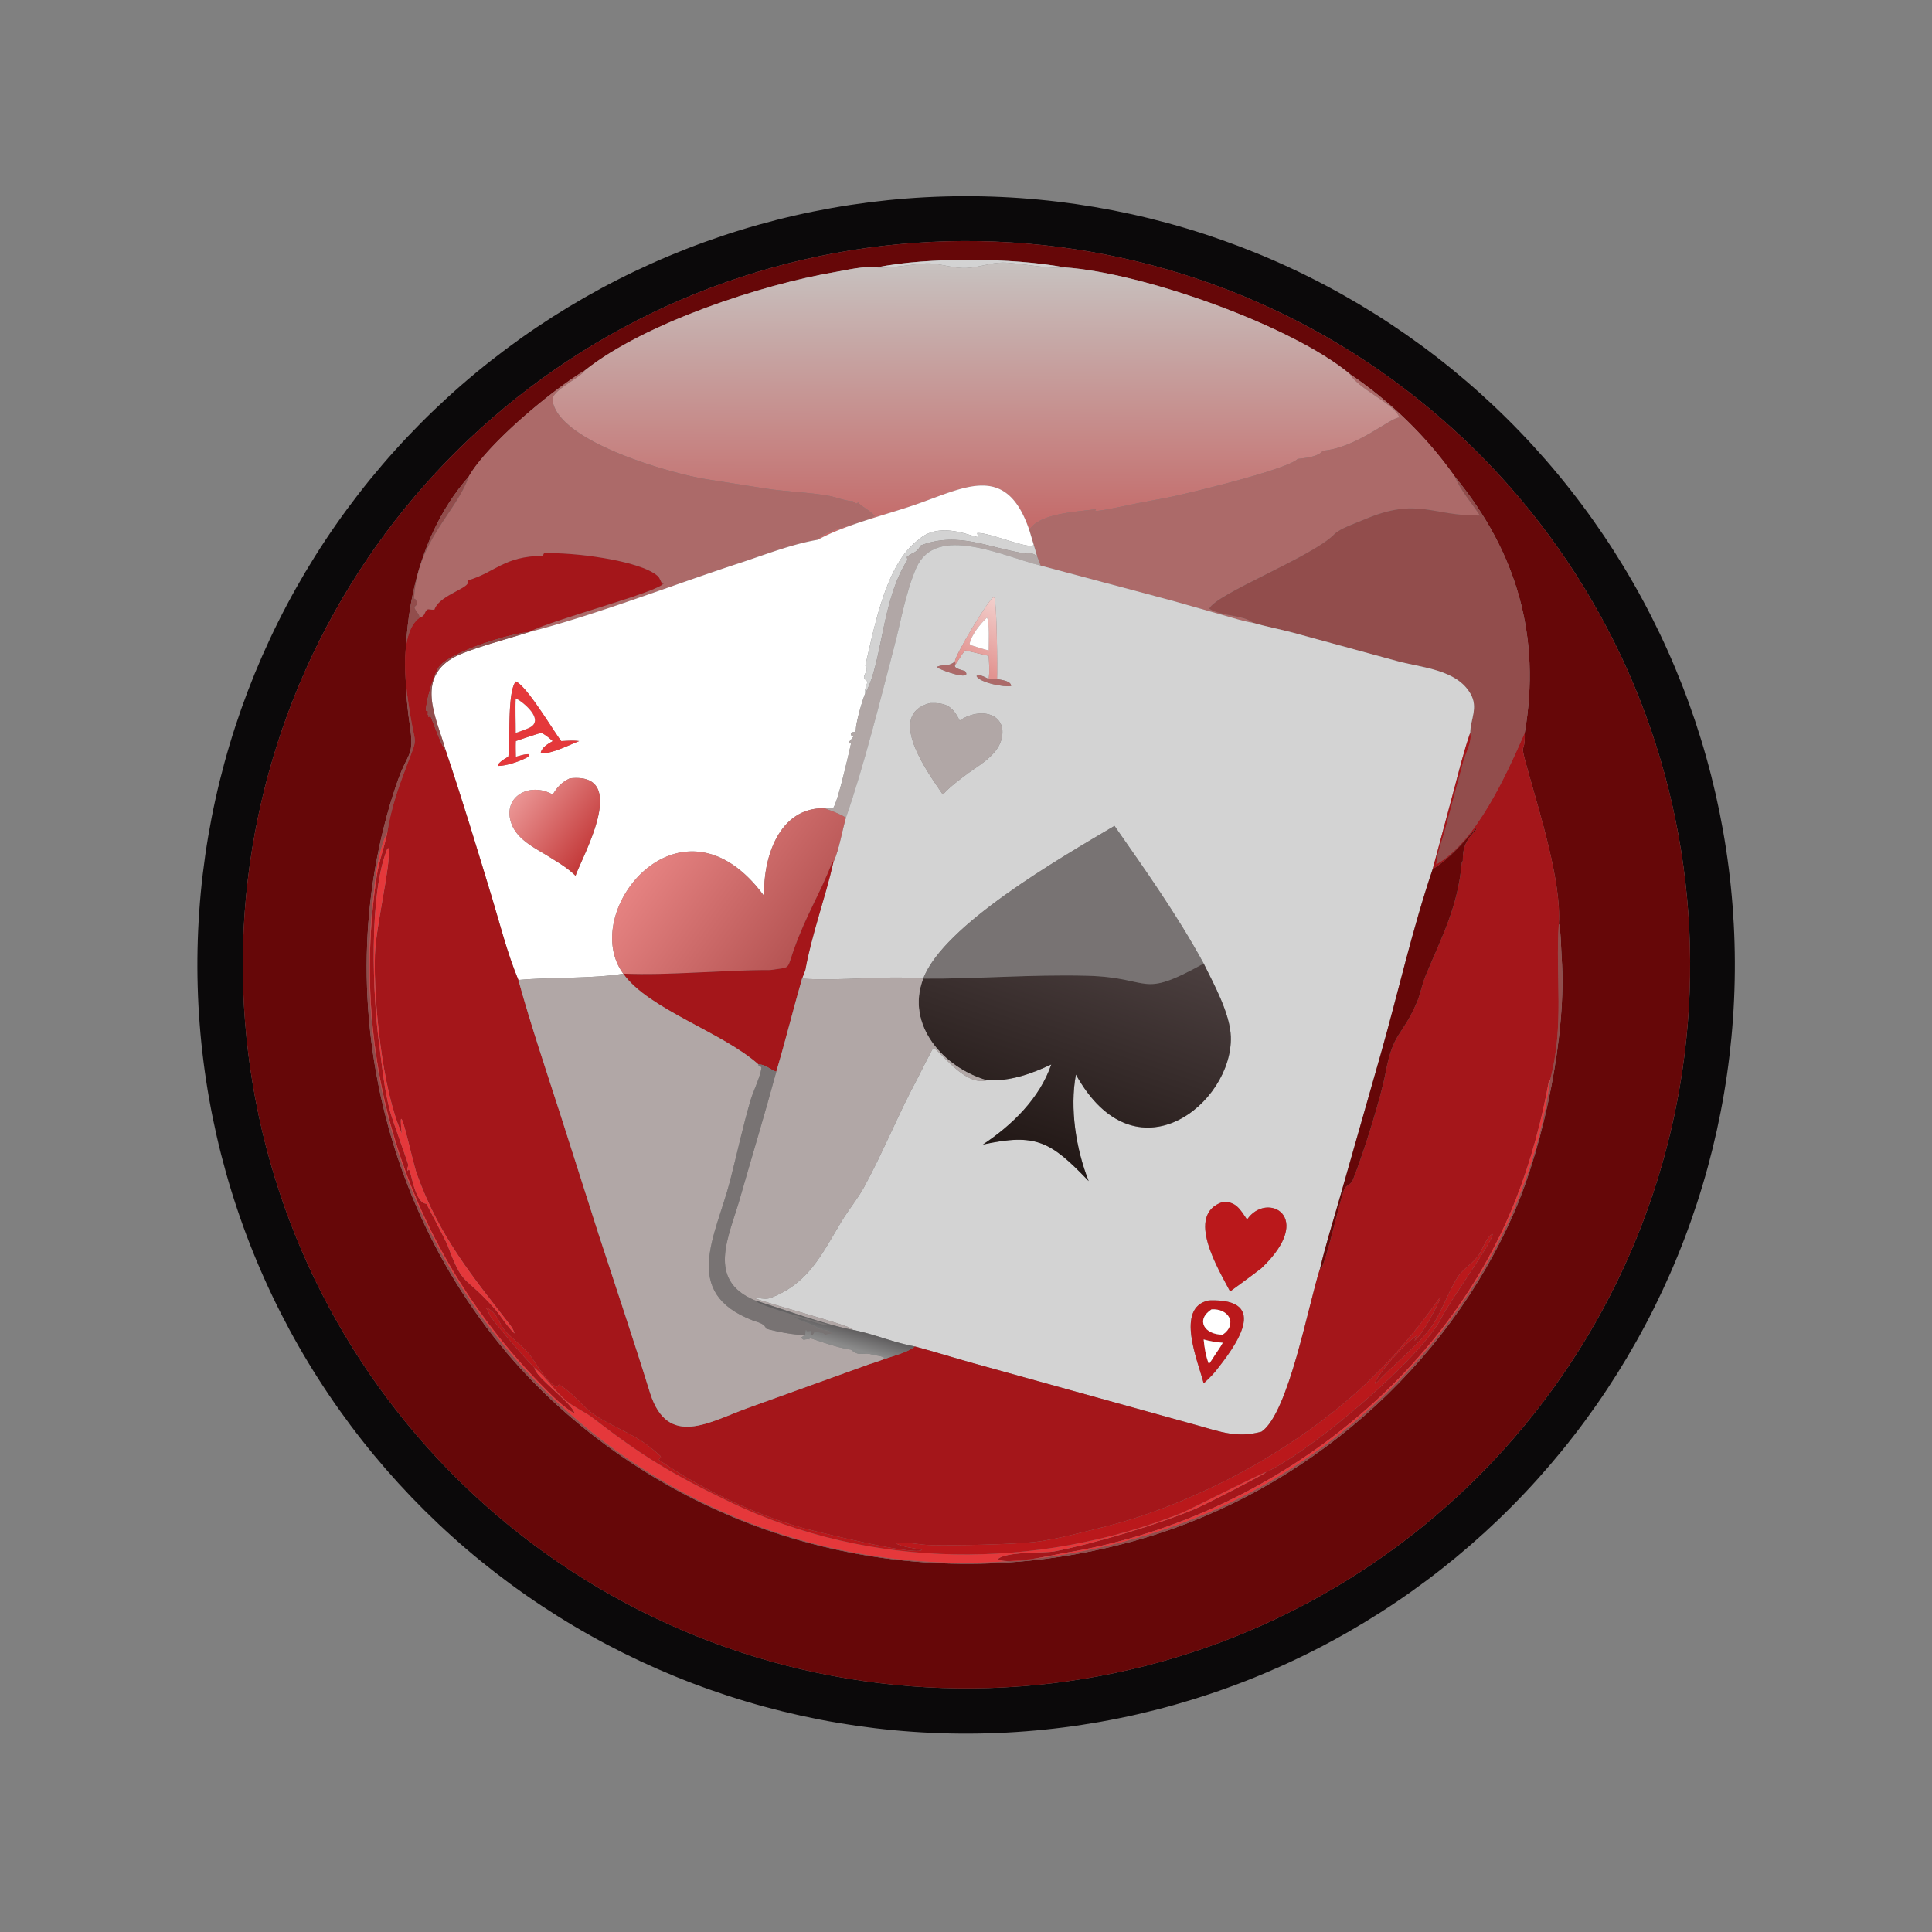 <svg xmlns="http://www.w3.org/2000/svg" width="1024" height="1024"><rect width="100%" height="100%" fill="#808080" stroke="none"/><path fill="#0B090A" d="M523.742 918.688q-9.998.286-20 .082-10-.204-19.978-.898-9.98-.694-19.912-1.878-9.932-1.184-19.796-2.852-9.862-1.67-19.63-3.822-9.768-2.152-19.42-4.78-9.652-2.628-19.162-5.726-9.512-3.098-18.858-6.66-9.348-3.562-18.51-7.578-9.16-4.016-18.114-8.476-8.952-4.462-17.676-9.356-8.724-4.894-17.196-10.212-8.472-5.316-16.674-11.042t-16.112-11.848q-7.912-6.122-15.512-12.624-7.602-6.502-14.874-13.37-7.272-6.868-14.2-14.084-6.926-7.218-13.49-14.764-6.565-7.548-12.751-15.408-6.186-7.862-11.979-16.016-5.793-8.154-11.179-16.584-5.385-8.428-10.351-17.112-4.966-8.684-9.5-17.6-4.533-8.916-8.623-18.044-4.091-9.128-7.729-18.446-3.637-9.318-6.813-18.804-3.176-9.484-5.883-19.114t-4.938-19.38q-2.231-9.752-3.98-19.6-1.75-9.848-3.015-19.772-1.265-9.922-2.04-19.894-.777-9.974-1.062-19.972-.286-9.998-.08-20 .205-10 .9-19.978.696-9.98 1.881-19.912 1.185-9.932 2.855-19.794 1.671-9.862 3.823-19.632 2.153-9.768 4.782-19.418 2.63-9.652 5.73-19.162 3.1-9.51 6.662-18.858 3.563-9.346 7.58-18.508 4.017-9.16 8.479-18.112 4.461-8.954 9.357-17.676 4.896-8.722 10.214-17.194 5.317-8.474 11.045-16.674 5.727-8.2 11.85-16.11 6.122-7.912 12.625-15.512 6.504-7.6 13.372-14.87 6.87-7.272 14.086-14.198 7.218-6.926 14.766-13.49 7.548-6.563 15.41-12.749 7.862-6.185 16.016-11.977 8.156-5.791 16.586-11.176 8.43-5.385 17.114-10.35 8.684-4.964 17.6-9.497 8.918-4.532 18.046-8.622 9.128-4.089 18.446-7.726 9.32-3.636 18.804-6.811 9.486-3.175 19.116-5.88 9.63-2.706 19.382-4.936 9.75-2.23 19.6-3.978 9.848-1.749 19.77-3.012 9.924-1.263 19.896-2.038 9.974-.775 19.972-1.06 9.998-.284 19.996-.077 10 .206 19.976.903 9.978.696 19.908 1.882 9.932 1.185 19.792 2.856 9.86 1.672 19.628 3.825 9.766 2.153 19.416 4.782 9.648 2.63 19.158 5.73 9.508 3.1 18.854 6.663 9.344 3.562 18.504 7.58 9.16 4.016 18.11 8.478 8.952 4.461 17.672 9.356 8.722 4.896 17.192 10.213 8.472 5.317 16.672 11.044 8.198 5.726 16.108 11.848 7.908 6.122 15.506 12.625 7.6 6.502 14.87 13.37 7.272 6.868 14.196 14.084 6.926 7.216 13.488 14.762 6.562 7.548 12.746 15.408 6.184 7.86 11.976 16.014 5.792 8.154 11.176 16.582t10.348 17.11q4.964 8.682 9.496 17.598 4.534 8.916 8.622 18.042 4.09 9.128 7.726 18.444 3.638 9.316 6.812 18.8 3.176 9.484 5.882 19.112 2.706 9.63 4.936 19.378 2.23 9.75 3.98 19.598 1.748 9.846 3.012 19.768 1.264 9.92 2.04 19.892.776 9.97 1.062 19.968.286 9.998.08 19.996-.204 10-.9 19.976-.696 9.978-1.88 19.908-1.184 9.932-2.854 19.792-1.67 9.862-3.822 19.628-2.152 9.768-4.78 19.418-2.63 9.648-5.728 19.158-3.098 9.51-6.66 18.854-3.562 9.346-7.578 18.506t-8.476 18.112q-4.46 8.95-9.354 17.672-4.896 8.722-10.212 17.194t-11.042 16.672q-5.724 8.2-11.846 16.11-6.12 7.908-12.622 15.508-6.502 7.6-13.368 14.872-6.868 7.27-14.082 14.196-7.216 6.926-14.762 13.49t-15.406 12.748q-7.86 6.186-16.012 11.978-8.154 5.792-16.582 11.178-8.426 5.384-17.108 10.35-8.682 4.966-17.598 9.498-8.914 4.534-18.04 8.624-9.128 4.09-18.444 7.728-9.316 3.638-18.8 6.814-9.482 3.176-19.11 5.884-9.628 2.706-19.378 4.938-9.748 2.232-19.596 3.982-9.846 1.75-19.768 3.016-9.92 1.266-19.892 2.042-9.97.778-19.968 1.064zm46.162-786.575q-4.224-.642-8.46-1.19-4.236-.548-8.484-1.001-4.248-.454-8.506-.812-4.256-.36-8.52-.623-4.264-.264-8.532-.433-4.27-.168-8.54-.242-4.272-.074-8.544-.052-4.272.021-8.542.138t-8.538.328q-4.266.212-8.526.519-4.262.307-8.514.708-4.254.402-8.496.898-4.244.496-8.474 1.086-4.232.591-8.448 1.276-4.218.684-8.418 1.463-4.2.778-8.382 1.65-4.182.871-8.344 1.836-4.162.965-8.3 2.022-4.14 1.057-8.254 2.206t-8.202 2.39q-4.088 1.24-8.148 2.571-4.06 1.331-8.088 2.752-4.028 1.422-8.024 2.932-3.996 1.51-7.958 3.11-3.962 1.6-7.886 3.286-3.924 1.687-7.81 3.461-3.886 1.774-7.732 3.634-3.846 1.86-7.65 3.806-3.804 1.945-7.562 3.975-3.76 2.03-7.472 4.142-3.712 2.113-7.378 4.308-3.664 2.195-7.28 4.471-7.064 4.447-13.928 9.198-6.864 4.75-13.514 9.794-6.652 5.046-13.076 10.374-6.424 5.33-12.612 10.934-6.186 5.604-12.124 11.47-5.938 5.868-11.614 11.988-5.676 6.12-11.082 12.482-5.404 6.362-10.526 12.952-5.124 6.59-9.955 13.398-4.832 6.806-9.362 13.818-4.53 7.01-8.752 14.212t-8.126 14.58q-3.904 7.378-7.483 14.918-3.58 7.542-6.827 15.232-3.248 7.688-6.158 15.512-2.91 7.824-5.478 15.766-2.567 7.944-4.786 15.99-2.22 8.048-4.086 16.184-1.867 8.136-3.379 16.346-1.511 8.208-2.664 16.476-1.152 8.268-1.944 16.578-.792 8.31-1.222 16.646-.43 8.336-.496 16.682-.067 8.348.23 16.69.297 8.342.956 16.664.66 8.32 1.68 16.606 1.02 8.284 2.4 16.518 1.38 8.232 3.118 16.396 1.737 8.164 3.827 16.246 2.091 8.082 4.531 16.064 2.44 7.984 5.225 15.852 2.786 7.87 5.91 15.61 3.125 7.74 6.584 15.338 3.458 7.596 7.244 15.036 3.786 7.44 7.892 14.708t8.524 14.35q4.419 7.082 9.14 13.966 4.723 6.882 9.741 13.554 5.016 6.672 10.318 13.118 5.304 6.448 10.882 12.658 5.578 6.21 11.42 12.17 5.844 5.962 11.94 11.664 6.098 5.702 12.436 11.132 6.34 5.432 12.91 10.582 6.568 5.15 13.356 10.008 6.786 4.86 13.78 9.42 6.992 4.56 14.176 8.81 7.184 4.252 14.546 8.186 7.362 3.934 14.888 7.544 7.526 3.61 15.202 6.89t15.488 6.222q7.812 2.942 15.744 5.542 7.932 2.6 15.97 4.852 8.038 2.254 16.166 4.154t16.332 3.446q8.202 1.544 16.466 2.732 8.262 1.186 16.568 2.012 8.306.826 16.642 1.29 8.334.464 16.68.564 8.348.102 16.69-.16 8.344-.262 16.668-.888t16.612-1.612q8.29-.986 16.528-2.332 8.238-1.346 16.41-3.05 8.172-1.704 16.262-3.76 8.09-2.058 16.082-4.466 7.994-2.406 15.874-5.16 7.88-2.752 15.634-5.844 7.752-3.094 15.364-6.52 7.612-3.428 15.066-7.184 7.456-3.754 14.74-7.83 7.284-4.076 14.384-8.466 7.102-4.388 14.004-9.082 6.902-4.694 13.594-9.684 6.692-4.99 13.162-10.266 6.468-5.276 12.7-10.828 6.234-5.552 12.22-11.37 5.984-5.82 11.712-11.892 5.726-6.074 11.182-12.39 5.458-6.318 10.634-12.866 5.178-6.548 10.066-13.314 4.886-6.768 9.474-13.74 4.588-6.974 8.87-14.14 4.28-7.166 8.244-14.512 3.966-7.346 7.606-14.858 3.642-7.512 6.952-15.174 3.312-7.662 6.286-15.462 2.976-7.8 5.608-15.72 2.632-7.922 4.918-15.95 2.286-8.028 4.22-16.15 1.932-8.12 3.512-16.316 1.578-8.196 2.8-16.454 1.22-8.258 2.08-16.562.86-8.302 1.36-16.634.498-8.334.632-16.68.136-8.346-.092-16.69-.228-8.344-.818-16.67-.592-8.328-1.544-16.62-.952-8.294-2.264-16.536-1.312-8.244-2.982-16.424-1.67-8.178-3.694-16.276-2.024-8.098-4.398-16.102-2.374-8.002-5.094-15.894-2.72-7.892-5.782-15.658-3.06-7.766-6.456-15.39-3.396-7.626-7.12-15.096-3.726-7.472-7.772-14.772-4.046-7.302-8.404-14.42-4.36-7.118-9.026-14.04-4.666-6.922-9.628-13.636-4.962-6.712-10.21-13.202-5.25-6.49-10.776-12.746-5.528-6.256-11.322-12.266-5.794-6.008-11.842-11.76-6.05-5.752-12.344-11.234-6.294-5.484-12.822-10.688-6.526-5.204-13.274-10.12-6.746-4.914-13.7-9.531-6.954-4.617-14.104-8.927-7.148-4.31-14.478-8.305-7.328-3.995-14.826-7.667-7.496-3.672-15.144-7.015-7.65-3.343-15.436-6.35-7.788-3.006-15.698-5.671-7.91-2.665-15.93-4.984-8.018-2.318-16.13-4.286-8.114-1.967-16.304-3.58-8.19-1.612-16.442-2.867z"/><path fill="#660708" d="M307.892 186.728q3.616-2.276 7.28-4.471 3.666-2.195 7.378-4.308t7.472-4.142q3.758-2.03 7.562-3.975 3.804-1.945 7.65-3.806 3.846-1.86 7.732-3.634 3.886-1.774 7.81-3.46 3.924-1.688 7.886-3.287 3.962-1.6 7.958-3.11 3.996-1.51 8.024-2.932 4.028-1.421 8.088-2.752 4.06-1.331 8.148-2.572 4.088-1.24 8.202-2.389 4.114-1.149 8.254-2.206 4.138-1.057 8.3-2.022 4.162-.965 8.344-1.836 4.182-.872 8.382-1.65 4.2-.779 8.418-1.463 4.216-.685 8.448-1.276 4.23-.59 8.474-1.086 4.242-.496 8.496-.898 4.252-.401 8.514-.708 4.26-.307 8.526-.519 4.268-.211 8.538-.328 4.27-.117 8.542-.138 4.272-.022 8.544.052 4.27.074 8.54.242 4.268.17 8.532.433 4.264.264 8.52.623 4.258.358 8.506.812 4.248.453 8.484 1.001 4.236.548 8.46 1.19 8.252 1.255 16.442 2.867 8.19 1.613 16.304 3.58 8.112 1.968 16.13 4.286 8.02 2.319 15.93 4.984t15.698 5.671q7.786 3.007 15.436 6.35 7.648 3.343 15.144 7.015 7.498 3.672 14.826 7.667 7.33 3.995 14.478 8.305 7.15 4.31 14.104 8.927 6.954 4.617 13.7 9.531 6.748 4.916 13.274 10.12 6.528 5.204 12.822 10.688 6.294 5.482 12.344 11.234 6.048 5.752 11.842 11.76 5.794 6.01 11.322 12.266 5.526 6.256 10.776 12.746 5.248 6.49 10.21 13.202 4.962 6.714 9.628 13.636 4.666 6.922 9.026 14.04 4.358 7.118 8.404 14.42 4.046 7.3 7.772 14.772 3.724 7.47 7.12 15.096 3.396 7.624 6.456 15.39 3.062 7.766 5.782 15.658 2.72 7.892 5.094 15.894 2.374 8.004 4.398 16.102 2.024 8.098 3.694 16.276 1.67 8.18 2.982 16.424 1.312 8.242 2.264 16.536.952 8.292 1.544 16.62.59 8.326.818 16.67.228 8.344.092 16.69-.134 8.346-.632 16.68-.5 8.332-1.36 16.634-.86 8.304-2.08 16.562-1.222 8.258-2.8 16.454-1.58 8.196-3.512 16.316-1.934 8.122-4.22 16.15-2.286 8.028-4.918 15.95-2.632 7.92-5.608 15.72-2.974 7.8-6.284 15.462-3.312 7.662-6.954 15.174-3.64 7.512-7.606 14.858-3.964 7.344-8.244 14.512-4.282 7.166-8.87 14.14-4.588 6.972-9.474 13.74-4.888 6.766-10.066 13.314-5.176 6.548-10.634 12.866-5.456 6.316-11.182 12.39-5.728 6.072-11.712 11.89-5.986 5.82-12.22 11.372-6.232 5.552-12.7 10.828-6.47 5.276-13.162 10.266-6.692 4.99-13.594 9.684-6.902 4.694-14.004 9.082-7.1 4.39-14.384 8.466-7.284 4.076-14.74 7.83-7.454 3.756-15.066 7.184-7.612 3.426-15.364 6.52-7.754 3.092-15.634 5.844-7.88 2.754-15.874 5.16-7.992 2.408-16.082 4.466-8.09 2.056-16.262 3.76-8.172 1.704-16.41 3.05-8.238 1.346-16.528 2.332-8.288.986-16.612 1.612-8.324.626-16.668.888-8.342.262-16.69.16-8.346-.1-16.68-.564-8.336-.464-16.642-1.29-8.306-.826-16.568-2.014-8.264-1.186-16.466-2.73-8.204-1.546-16.332-3.446-8.128-1.9-16.166-4.154-8.038-2.252-15.97-4.852-7.932-2.6-15.744-5.542-7.812-2.942-15.488-6.222-7.676-3.28-15.202-6.89t-14.888-7.544q-7.362-3.934-14.546-8.186-7.184-4.25-14.176-8.81-6.994-4.56-13.78-9.42-6.788-4.858-13.356-10.008-6.57-5.15-12.91-10.582-6.338-5.43-12.436-11.132-6.096-5.702-11.94-11.664-5.842-5.96-11.42-12.17t-10.882-12.658q-5.302-6.446-10.318-13.118-5.018-6.672-9.74-13.554-4.722-6.884-9.14-13.966-4.419-7.082-8.525-14.35-4.106-7.268-7.892-14.708-3.786-7.44-7.244-15.036-3.459-7.598-6.584-15.338-3.124-7.74-5.91-15.61-2.785-7.868-5.225-15.852-2.44-7.982-4.53-16.064-2.091-8.082-3.828-16.246-1.737-8.164-3.117-16.396-1.38-8.234-2.401-16.518-1.02-8.286-1.68-16.606-.66-8.322-.956-16.664-.297-8.342-.23-16.69.066-8.346.496-16.682.43-8.336 1.222-16.646t1.944-16.578q1.153-8.268 2.664-16.476 1.512-8.21 3.379-16.346t4.086-16.184q2.219-8.046 4.786-15.99 2.567-7.942 5.478-15.766 2.91-7.824 6.158-15.512 3.248-7.69 6.827-15.232 3.58-7.54 7.483-14.918 3.904-7.378 8.126-14.58 4.221-7.202 8.752-14.212 4.53-7.012 9.362-13.818 4.831-6.808 9.955-13.398 5.122-6.59 10.526-12.952 5.406-6.362 11.082-12.482 5.676-6.12 11.614-11.988 5.938-5.866 12.124-11.47 6.188-5.604 12.612-10.934 6.424-5.328 13.076-10.374 6.65-5.044 13.514-9.794 6.864-4.75 13.928-9.198zm156.838-45.023c-7.076-.8-15.328 1.328-22.306 2.52-38.578 6.583-100.74 26.915-132.322 52.019-16.898 10.058-51.838 38.968-61.656 56.372-30.488 34.64-37.926 86.518-31.322 131.068 2.71 18.286-.712 13.37-7.128 32.41-39.432 117.004-2.558 252.624 90.866 333.612 84.2 72.99 197.612 96.796 303.79 65.996 87.308-25.328 162.166-90.478 198.242-173.998 15.408-35.672 27.73-94.348 24.802-134.238-.184-2.502-.518-16.782-1.5-17.778 1.512-22.004-10.132-58.826-16.056-80.06-5.412-19.398-1.734-7.644-1.996-21.224 8.728-50.664-4.098-95.684-37.05-135.788-14.788-21.054-34.316-40.008-55.652-54.381-30.22-25.313-109.248-53.69-151.254-56.53-27.418-5.15-72.244-5.48-99.458 0z"/><path fill="#D3D3D3" d="M464.73 141.705c27.214-5.48 72.04-5.15 99.458 0-5.852 1.336-24.798-2.533-32.686-2.52-6.442.01-12.734 2.561-19.244 2.857-7.368.336-14.066-2.668-21.404-2.422-6.358.213-21.472 3.069-26.124 2.085z"/><defs><linearGradient id="a" gradientUnits="userSpaceOnUse" x1="258.418" y1="139.713" x2="258.598" y2="69.48"><stop offset="0" stop-color="#C56A69"/><stop offset="1" stop-color="#C7C2C0"/></linearGradient></defs><path fill="url(#a)" transform="scale(2)" d="M155.051 98.122c15.791-12.552 46.872-22.718 66.161-26.01 3.489-.595 7.615-1.66 11.153-1.26 2.326.492 9.883-.936 13.062-1.042 3.669-.123 7.018 1.379 10.702 1.211 3.255-.148 6.401-1.423 9.622-1.428 3.944-.007 13.417 1.927 16.343 1.26 21.003 1.42 60.517 15.608 75.627 28.264 2.303 4.016 12.02 7.999 13.137 11.535-2.479.05-11.332 8.031-20.282 8.794-1.341 1.682-4.663 1.935-6.682 2.17-2.621 2.807-29.946 9.366-34.221 10.197l-7.679 1.45c-1.179.218-11.261 2.431-11.757 2.115l.213-.449c-4.678.704-15.056.997-17.678 5.536-6.121-18.066-17.257-11.157-30.47-6.63-7.786 2.668-18.494 5.289-25.539 9.197.944-2.533 12.308-4.378 15.034-6.319-1.354-1.532-3.124-2.196-4.404-3.539l-.483.312-.843-.642c-2.076-.071-4.259-1.043-6.322-1.424-5.282-.973-11.526-1.124-16.66-1.922l-15.836-2.493c-8.709-1.359-39.293-9.764-40.818-20.911-.357-2.609 7.064-5.734 8.62-7.972z"/><path fill="#AC6A69" d="M248.446 252.616c9.818-17.404 44.758-46.314 61.656-56.372-3.112 4.476-17.954 10.726-17.24 15.944 3.05 22.294 64.218 39.104 81.636 41.822l31.672 4.986c10.268 1.596 22.756 1.898 33.32 3.844 4.126.762 8.492 2.706 12.644 2.848l1.686 1.284.966-.624c2.56 2.686 6.1 4.014 8.808 7.078-5.452 3.882-28.18 7.572-30.068 12.638-14.098 2.376-28.154 8.004-41.728 12.438-35.15 11.48-76.076 27.492-111.414 36.506 10.752-6.176 70.16-21.532 71.464-25.996l-.688.484c-1.138-1.314-1.25-3.022-2.622-4.238-9.442-8.372-46.05-12.778-60.216-11.978l-.656 1.298c-20.614.248-25.258 8.77-39.186 12.88-1.166.342-.198 1.17-.698 1.968-1.898 3.034-15.436 6.97-17.474 13.616-.996.388-3.268-.25-3.618-.044-2.032 1.196-.98 3.5-4.226 4.34-.286-2.446-2.478-3.448-2.758-5.574l1.288-1.33c.106-1.334-.058-1.568-.666-2.782l-.884-.452c1.75-30.71 22.49-45.716 29.002-64.584zm466.996-54.381c21.336 14.373 40.864 33.327 55.652 54.381 2.896 7.206 9.01 14.098 13.296 20.618-25.422.368-32.878-10.034-61.398 2.16-4.388 1.878-12.824 4.676-15.872 7.828-11.42 11.816-62.852 31.57-66.178 39.384 5.888 4.02 18.586 3.324 23.11 7.474-5.106-.78-10.338-2.518-15.314-3.92l-26.932-7.644-70.282-18.758a96.615 96.615 0 00-1.91-4.998c-.462-2.072-1.154-4.104-1.768-6.134l-2.302-7.696c5.244-9.078 26-9.664 35.356-11.072l-.426.898c.992.632 21.156-3.794 23.514-4.23l15.358-2.9c8.55-1.662 63.2-14.78 68.442-20.394 4.038-.47 10.682-.976 13.364-4.34 17.9-1.526 35.606-17.488 40.564-17.588-2.234-7.072-21.668-15.038-26.274-23.07z"/><path fill="#924D4C" d="M826.196 489.688c.982.996 1.316 15.276 1.5 17.778 2.928 39.89-9.394 98.566-24.802 134.238-36.076 83.52-110.934 148.67-198.242 173.998-106.178 30.8-219.59 6.994-303.79-65.996-93.424-80.988-130.298-216.608-90.866-333.612 6.416-19.04 9.838-14.124 7.128-32.41-6.604-44.55.834-96.428 31.322-131.068-6.512 18.868-27.252 33.874-29.002 64.584l.884.452c.608 1.214.772 1.448.666 2.782l-1.288 1.33c.28 2.126 2.472 3.128 2.758 5.574-12.198 8.736-6.996 39.822-4.83 52.766 2.644 15.798 3.964 9.858-2.01 25.546-4.476 11.756-8.358 22.736-10.276 35.216-5.096 10.72-6.22 23.056-7.514 34.746-26.045 235.49 198.962 414.244 425.972 332.658 100.002-35.94 183.128-129.016 197.744-235.684 7.738-29.222 2.766-54.994 4.646-82.898zm-55.102-237.072c32.952 40.104 45.778 85.124 37.05 135.788-9.754 22.288-25.78 57.814-46.862 69.708.22-5.486 2.93-12.152 4.398-17.486l9.972-37.232c1.218-4.404 4.756-10.502 3.58-14.99.198-7.418 4.344-13.338.194-20.644-7.354-12.946-25.756-13.832-38.706-17.32l-55.426-15.122c-7.048-1.872-14.234-3.214-21.242-5.238-4.524-4.15-17.222-3.454-23.11-7.474 3.326-7.814 54.758-27.568 66.178-39.384 3.048-3.152 11.484-5.95 15.872-7.828 28.52-12.194 35.976-1.792 61.398-2.16-4.286-6.52-10.4-13.412-13.296-20.618z"/><path fill="#fff" d="M433.526 286.064c14.09-7.816 35.506-13.058 51.078-18.394 26.426-9.054 48.698-22.872 60.94 13.26l2.302 7.696-.436.53c-4.124 1.34-23.678-7.15-29.476-6.622l.43 2.098c-2.654.15-20.318-8.878-31.492 1.432-17.23 12.482-23.216 45.546-28.242 66.694 2.158 3.168-1.032 3.858-.594 6.844l1.726 1.684c-.366 1.976-1.276 3.56-1.49 5.632l.358.556c-1.404 3.064-5.072 15.678-4.992 19.394l-.75 1.122c-1.502.156-2.312.042-1.512 2.216l.924.122c-.556 1.428-4.284 4.122-1.22 3.686-1.202 5.24-7.102 31.704-9.62 34.438-1.494-.044-3.096-.196-4.578-.06-24.146-.418-32.51 26.448-31.86 46.54-43.69-59.584-98.832 8.194-74.706 41.122-15.188 2.71-39.002 1.81-55.562 3.356-5.922-14.21-9.716-29.5-14.186-44.226-7.858-25.872-15.764-52.032-24.402-77.646-4.734-16.784-15.89-37.27 3.808-48.8 7.912-4.63 30.426-10.444 40.41-13.73 35.338-9.014 76.264-25.026 111.414-36.506 13.574-4.434 27.63-10.062 41.728-12.438zm-160.144 75.12c-4.616 5.632-2.814 31.074-3.98 39.912-2.158 1.244-3.94 2.216-5.522 4.206l.198.644c4.414-.006 12.018-2.584 15.844-4.818l.538-.922-.388-.46c-2.368-.018-4.414.842-6.69 1.35-.03-2.762-.136-5.546 0-8.306a393.595 393.595 0 0113.394-4.386c2.294.956 4.324 2.762 6.186 4.386-2.544 1.53-5.342 2.982-6.342 5.986l.588.578c6.046-.168 14.048-4.3 19.74-6.564-3.154-.416-6.298-.162-9.464 0l-.352-.466c-4.614-6.198-17.866-28.642-23.75-31.14zm28.65 51.358c-4.344 2.054-6.614 4.52-9.07 8.598-12.034-6.884-26.508.904-22.146 14.686 3.124 9.874 14.23 14.232 22.146 19.508 4.342 2.634 8.466 5.26 12.084 8.856 3.124-9.488 29.408-55.256-3.014-51.648z"/><path fill="#D3D3D3" d="M458.63 352.758c5.026-21.148 11.012-54.212 28.242-66.694 11.174-10.31 28.838-1.282 31.492-1.432l-.43-2.098c5.798-.528 25.352 7.962 29.476 6.622l.436-.53c.614 2.03 1.306 4.062 1.768 6.134-1.986-1.506-3.438-1.754-5.888-1.592l.356.276c-19.742-2.772-35.756-12.044-56.062-4.36-2.504 4.434-3.63 3.102-7.396 6.124l.378 1.544c-13.932 21.776-13.102 54.016-22.372 70.722l-.358-.556c.214-2.072 1.124-3.656 1.49-5.632l-1.726-1.684c-.438-2.986 2.752-3.676.594-6.844z"/><path fill="#B1A7A6" d="M549.614 294.76a96.615 96.615 0 011.91 4.998c-19.198-4.624-55.538-22.57-65.896 1.292-5.548 12.782-8.044 27.828-11.576 41.34-7.33 28.048-16.144 63.7-25.69 90.984-3.618-2.192-7.518-3.554-11.48-4.982 1.482-.136 3.084.016 4.578.06 2.518-2.734 8.418-29.198 9.62-34.438-3.064.436.664-2.258 1.22-3.686l-.924-.122c-.8-2.174.01-2.06 1.512-2.216l.75-1.122c-.08-3.716 3.588-16.33 4.992-19.394 9.27-16.706 8.44-48.946 22.372-70.722l-.378-1.544c3.766-3.022 4.892-1.69 7.396-6.124 20.306-7.684 36.32 1.588 56.062 4.36l-.356-.276c2.45-.162 3.902.086 5.888 1.592z"/><path fill="#D3D3D3" d="M448.362 433.374c9.546-27.284 18.36-62.936 25.69-90.984 3.532-13.512 6.028-28.558 11.576-41.34 10.358-23.862 46.698-5.916 65.896-1.292l70.282 18.758 26.932 7.644c4.976 1.402 10.208 3.14 15.314 3.92 7.008 2.024 14.194 3.366 21.242 5.238l55.426 15.122c12.95 3.488 31.352 4.374 38.706 17.32 4.15 7.306.004 13.226-.194 20.644-3.39 9.822-5.88 19.934-8.55 29.97l-11.346 42.294c-10.848 32.032-18.284 65.482-27.522 98.03l-21.43 75.178c-3.59 12.684-7.656 25.428-10.672 38.258-6.188 18.936-16.722 76.996-31.1 86.694-12.82 3.48-21.752.08-34.206-3.42l-119.368-33.114c-10.08-2.822-20.06-5.952-30.174-8.652-11.062-1.94-21.77-6.672-32.948-8.79l-.082-.402c-2.982-2.46-43.996-13.222-52.762-16.712 2.912-.01 6.518 1.246 9.256.206 20.002-7.606 26.842-22.464 37.686-40.566 3.734-6.232 8.446-11.76 11.948-18.176 10.102-18.51 17.938-38.274 27.954-56.93 1.382-2.572 7.752-15.526 8.69-16.718 3.38.57 16.374 20.428 28.49 17.032 12.39.492 23.03-3.218 34.102-8.398-6.124 17.96-20.782 32.156-36.236 42.434 28.094-6.078 35.806-1.788 56.048 19.372-6.712-16.966-10.094-38.446-6.758-56.468 31.66 57.118 83.186 15.154 82.106-20.028-.378-12.274-8.948-27.792-14.392-38.81-14.04-25.726-30.592-49.032-47.264-72.954-29.524 17.472-90.538 52.582-101.384 80.954-21.208-1.872-42.846 1.472-64.206 0l1.726-4.548c3.482-19.232 10.538-37.966 14.862-57.052 3.172-7.18 4.43-16.11 6.662-23.714zm57.714-82.726c-3.266 2.836-5.432 1.272-9.138 2.61l-.002.612c1.984 1.4 18.582 7.434 14.622 1.872-1.628-.62-4.262-1.052-5.378-2.298l-.104-.686c1.812-2.65 3.396-5.626 5.502-8.044l12.45 2.914c.216 3.828.532 7.616.092 11.44l-.092.844c-1.908-.984-3.546-1.996-5.746-2.062l-.724.484c1.884 3.624 15.29 6.064 18.356 5.242-.054-2.788-5.406-3.218-7.462-3.664.228-5.5-.058-39.782-1.41-43.18l-.706-.082c-3.458 2.79-19.938 30.326-20.26 33.998zm-13.202 22.016c-24.012 6.192-.342 37.832 6.85 48.476 4.01-4.424 8.858-7.896 13.608-11.48 6.804-4.84 16.096-10.064 17.736-19 2.332-12.71-11.982-15.99-22.43-8.714-3.746-7.76-7.468-9.598-15.764-9.282zm155.202 264.404c-20.162 6.66-2.174 35.748 3.896 47.432 5.542-4.108 11.21-8.114 16.64-12.366 29.062-27.606 2.644-40.98-7.646-25.732-3.612-5.392-5.918-9.694-12.89-9.334zm-7.338 52.174c-18.132 3.7-5.71 32.398-2.772 43.978 2.052-1.964 4.174-3.872 5.982-6.066 10.55-13.178 30.07-39.064-3.21-37.912z"/><path fill="#A4161A" d="M205.348 440.866c1.918-12.48 5.8-23.46 10.276-35.216 5.974-15.688 4.654-9.748 2.01-25.546-2.166-12.944-7.368-44.03 4.83-52.766 3.246-.84 2.194-3.144 4.226-4.34.35-.206 2.622.432 3.618.044 2.038-6.646 15.576-10.582 17.474-13.616.5-.798-.468-1.626.698-1.968 13.928-4.11 18.572-12.632 39.186-12.88l.656-1.298c14.166-.8 50.774 3.606 60.216 11.978 1.372 1.216 1.484 2.924 2.622 4.238l.688-.484c-1.304 4.464-60.712 19.82-71.464 25.996-8.58.396-40.1 9.882-47.156 17.77-3.27 3.658-7.854 20.1-7.36 23.932l.69.25.27-.318-.048 2.368.676-.598-.57 1.29.48.306.69-.794c1.562 3.498 6.396 17.544 8.11 18.324 8.638 25.614 16.544 51.774 24.402 77.646 4.47 14.726 8.264 30.016 14.186 44.226 6.662 24.068 14.71 47.812 22.362 71.58l20.27 63.49c9.094 27.926 18.48 55.75 27.164 83.806 9.418 29.642 31.772 15.136 51.852 7.962l64.482-23.252c2.436-.68 4.874-1.638 7.27-2.454 4.796-1.786 12.982-3.72 16.71-6.9 10.114 2.7 20.094 5.83 30.174 8.652l119.368 33.114c12.454 3.5 21.386 6.9 34.206 3.42 14.378-9.698 24.912-67.758 31.1-86.694l.392.592c3.12-5.136 9.348-33.518 12.068-41.586 1.294-3.832 3.448-2.146 5.154-6.43 5.39-13.538 14.6-43.002 17.008-55.846 4.186-22.344 8.666-19.116 16.636-37.558 1.924-4.452 2.668-9.382 4.528-13.868 8.772-21.158 17.242-36.616 19.308-60.514l.51-.562c-.074-7.812 1.856-11.108 7.12-16.666l-.168-.67c-6.87 7.642-14.086 16.238-22.932 21.642l11.346-42.294c2.67-10.036 5.16-20.148 8.55-29.97 1.176 4.488-2.362 10.586-3.58 14.99l-9.972 37.232c-1.468 5.334-4.178 12-4.398 17.486 21.082-11.894 37.108-47.42 46.862-69.708.262 13.58-3.416 1.826 1.996 21.224 5.924 21.234 17.568 58.056 16.056 80.06-1.88 27.904 3.092 53.676-4.646 82.898l-.532.044c-3.952 21.54-9.56 42.694-17.608 63.084-38.97 98.72-134.674 170.03-238.284 187.248-8.788 1.46-28.454 6.384-36.584 3.662 3.992-4.498 25.07-3.354 30.242-4.36 21.06-4.098 53.95-13.918 74.308-22.386 5.96-2.48 37.66-18.856 37.888-19.532 25.954-12.376 82.676-61.232 92.996-81.84 4.802-9.586 27.738-41.064 27.088-44.458-2.806 1.112-5.226 7.712-6.782 10.316-3.038 5.08-8.66 7.786-11.686 12.53-6.028 9.45-8.756 20.438-16.118 29.212-8.628 10.284-19.258 18.452-27.294 27.236l-.514-.18c2.616-6.652 17.116-22.198 22.322-25.266l-.034.314-.474-.168.52-.01-1.304 2.562c3.712-2.132 12.556-19.138 13.898-22.972l-.37.002c-26.996 38.38-56.554 64.624-97.516 88.42-22.988 13.354-52.566 26.042-77.938 32.558-10.814 2.778-29.846 7.738-39.63 8.714-13.582 1.354-40.076 1.842-54.934 1.598-5.936-.1-11.556-1.734-17.56-1.084l-.326.464c3.928 1.812 9.162 2.282 13.422 3.138-2.97 3.422-51.206-8.584-57.234-10.032-27.142-6.52-57.946-21.1-80.812-36.634-2.008-1.364-1.676-1.01-.374-2.51l-.558-.53.266-.006c-12.7-11.994-22.7-13.692-34.992-21.85-6.026-4-9.636-10.206-18.722-16.022l-1.24 1.278c-6.622-3.57-10.322-12.256-14.98-17.866-3.668-4.422-8.634-7.606-12.366-11.89-3.296-3.784-3.842-9.006-9.392-12.066l-.63.246c1.204 1.032 1.142 2.276 1.884 3.584 1.85 3.268 19.412 23.774 23.73 27.852.22 4.72 19.626 18.486 21.136 23.782l-.656.056c-5.932-3.828-9.634-7.508-14.67-12.546-71.922-71.938-104.457-169.668-89.582-271.164 1.352-9.234 4.346-16.386 5.794-24.248zm0 8.874c-10.04 24.186-7.747 78.73-4.416 103.43 1.604 11.906 2.686 24.058 5.782 35.704 1.31 4.928 9.578 27.546 9.64 28.388.092 1.292-.952 2.122-.196 3.368 1.578-4.96 2.644 16.928 9.814 17.37.392.544 10.566 20.126 11.184 21.784 8.638 23.158 8.206 15.014 24.668 33.448 3.444 3.856 7.404 10.47 10.894 13.53-.45-1.554-1.11-2.652-2.004-3.994-20.976-27.144-37.676-47.112-49.798-80.554-2.22-6.128-10.58-45.648-7.96-21.378-10.418-23.342-14.994-70.232-14.251-94.666.464-15.278 8.347-46.698 7.343-56.576l-.7.146z"/><defs><linearGradient id="b" gradientUnits="userSpaceOnUse" x1="258.655" y1="176.83" x2="267.504" y2="161.151"><stop offset="0" stop-color="#E29390"/><stop offset="1" stop-color="#F2CECB"/></linearGradient></defs><path fill="url(#b)" transform="scale(2)" d="M253.038 175.324c.161-1.836 8.401-15.604 10.13-16.999l.353.041c.676 1.699.819 18.84.705 21.59-.739.015-1.473.014-2.212 0l.046-.422c.22-1.912.062-3.806-.046-5.72l-6.225-1.457c-1.053 1.209-1.845 2.697-2.751 4.022.14-.529.251-.537 0-1.055zm8.51-11.655c-1.755 1.659-4.054 4.495-4.583 6.89l.174.369.675.203c1.38.394 2.795.958 4.2 1.226-.025-1.743.285-7.429-.466-8.688z"/><path fill="#fff" d="M515.628 342.262l-1.35-.406-.348-.738c1.058-4.79 5.656-10.462 9.166-13.78 1.502 2.518.882 13.89.932 17.376-2.81-.536-5.64-1.664-8.4-2.452z"/><path fill="#924D4C" d="M236.166 397.538c-1.714-.78-6.548-14.826-8.11-18.324l-.69.794-.48-.306.57-1.29-.676.598.048-2.368-.27.318-.69-.25c-.494-3.832 4.09-20.274 7.36-23.932 7.056-7.888 38.576-17.374 47.156-17.77-9.984 3.286-32.498 9.1-40.41 13.73-19.698 11.53-8.542 32.016-3.808 48.8z"/><path fill="#AC6A69" d="M506.076 352.758l.104.686c1.116 1.246 3.75 1.678 5.378 2.298 3.96 5.562-12.638-.472-14.622-1.872l.002-.612c3.706-1.338 5.872.226 9.138-2.61.502 1.036.28 1.052 0 2.11zm22.376 7.154c2.056.446 7.408.876 7.462 3.664-3.066.822-16.472-1.618-18.356-5.242l.724-.484c2.2.066 3.838 1.078 5.746 2.062 1.478.028 2.946.03 4.424 0z"/><path fill="#E5383B" d="M269.402 401.096c1.166-8.838-.636-34.28 3.98-39.912 5.884 2.498 19.136 24.942 23.75 31.14l.352.466c3.166-.162 6.31-.416 9.464 0-5.692 2.264-13.694 6.396-19.74 6.564l-.588-.578c1-3.004 3.798-4.456 6.342-5.986-1.862-1.624-3.892-3.43-6.186-4.386a393.595 393.595 0 00-13.394 4.386c-.136 2.76-.03 5.544 0 8.306 2.276-.508 4.322-1.368 6.69-1.35l.388.46-.538.922c-3.826 2.234-11.43 4.812-15.844 4.818l-.198-.644c1.582-1.99 3.364-2.962 5.522-4.206zm3.98-30.878c-.376 6.042.05 12.132 0 18.186 2.36-.816 4.728-1.588 7.002-2.628 8.998-4.162-3.896-14.304-7.002-15.558z"/><path fill="#fff" d="M273.382 388.404c.05-6.054-.376-12.144 0-18.186 3.106 1.254 16 11.396 7.002 15.558-2.274 1.04-4.642 1.812-7.002 2.628z"/><path fill="#B1A7A6" d="M499.724 421.14c-7.192-10.644-30.862-42.284-6.85-48.476 8.296-.316 12.018 1.522 15.764 9.282 10.448-7.276 24.762-3.996 22.43 8.714-1.64 8.936-10.932 14.16-17.736 19-4.75 3.584-9.598 7.056-13.608 11.48z"/><defs><linearGradient id="c" gradientUnits="userSpaceOnUse" x1="158.218" y1="222.964" x2="139.092" y2="208.759"><stop offset="0" stop-color="#C43B3B"/><stop offset="1" stop-color="#EA9493"/></linearGradient></defs><path fill="url(#c)" transform="scale(2)" d="M146.481 210.57c1.228-2.039 2.363-3.272 4.535-4.299 16.211-1.804 3.069 21.08 1.507 25.824-1.809-1.798-3.871-3.111-6.042-4.428-3.958-2.638-9.511-4.817-11.073-9.754-2.181-6.891 5.056-10.785 11.073-7.343z"/><defs><linearGradient id="d" gradientUnits="userSpaceOnUse" x1="212.741" y1="250.495" x2="175.84" y2="223.745"><stop offset="0" stop-color="#B55453"/><stop offset="1" stop-color="#E58281"/></linearGradient></defs><path fill="url(#d)" transform="scale(2)" d="M202.511 237.466c-.325-10.046 3.857-23.479 15.93-23.27 1.981.714 3.931 1.395 5.74 2.491-1.116 3.802-1.745 8.267-3.331 11.857l-.316-.042c-3.026 8.019-6.929 13.962-10.242 23.398-1.867 5.315-.652 4.302-6.155 5.17-12.705-.021-26.981 1.493-38.979.957-12.063-16.464 15.508-50.353 37.353-20.561z"/><path fill="#787373" d="M637.966 510.688c-34.556 19.224-26.604 7.358-62.01 6.468-29.648-.748-57.894 1.748-86.638 1.532 10.846-28.372 71.86-63.482 101.384-80.954 16.672 23.922 33.224 47.228 47.264 72.954z"/><path fill="#660708" d="M759.336 460.668c8.846-5.404 16.062-14 22.932-21.642l.168.67c-5.264 5.558-7.194 8.854-7.12 16.666l-.51.562c-2.066 23.898-10.536 39.356-19.308 60.514-1.86 4.486-2.604 9.416-4.528 13.868-7.97 18.442-12.45 15.214-16.636 37.558-2.408 12.844-11.618 42.308-17.008 55.846-1.706 4.284-3.86 2.598-5.154 6.43-2.72 8.068-8.948 36.45-12.068 41.586l-.392-.592c3.016-12.83 7.082-25.574 10.672-38.258l21.43-75.178c9.238-32.548 16.674-65.998 27.522-98.03z"/><path fill="#E5383B" d="M821.55 572.586C806.934 679.254 723.808 772.33 623.806 808.27c-227.01 81.586-452.017-97.168-425.972-332.658 1.293-11.69 2.418-24.026 7.514-34.746-1.448 7.862-4.442 15.014-5.794 24.248-14.875 101.496 17.66 199.226 89.582 271.164 5.036 5.038 8.738 8.718 14.67 12.546l.656-.056c-1.51-5.296-20.916-19.062-21.136-23.782 6.368 5.184 10.778 12.454 17.146 17.71 4.194 3.462 9.32 5.42 13.58 8.71 26.53 20.49 42.114 29.952 73.434 44.962 74.028 35.48 161.828 35.816 237.742 5.958 5.712-2.248 44.036-21.992 45.752-21.98-.228.676-31.928 17.052-37.888 19.532-20.358 8.468-53.248 18.288-74.308 22.386-5.172 1.006-26.25-.138-30.242 4.36 8.13 2.722 27.796-2.202 36.584-3.662 103.61-17.218 199.314-88.528 238.284-187.248 8.048-20.39 13.656-41.544 17.608-63.084l.532-.044z"/><path fill="#E5383B" d="M270.714 702.768c.894 1.342 1.554 2.44 2.004 3.994-3.49-3.06-7.45-9.674-10.894-13.53-16.462-18.434-16.03-10.29-24.668-33.448-.618-1.658-10.792-21.24-11.184-21.784-7.17-.442-8.236-22.33-9.814-17.37-.756-1.246.288-2.076.196-3.368-.062-.842-8.33-23.46-9.64-28.388-3.096-11.646-4.178-23.798-5.782-35.704-3.331-24.7-5.623-79.244 4.416-103.43l.7-.146c1.004 9.878-6.88 41.298-7.343 56.576-.743 24.434 3.833 71.324 14.251 94.666-2.62-24.27 5.74 15.25 7.96 21.378 12.122 33.442 28.822 53.41 49.798 80.554z"/><path fill="#A4161A" d="M408.274 514.14c11.006-1.736 8.576.29 12.31-10.34 6.626-18.872 14.432-30.758 20.484-46.796l.632.084c-4.324 19.086-11.38 37.82-14.862 57.052l-1.726 4.548c-4.728 16.388-8.786 32.992-13.666 49.324-3.184-.962-5.866-4.062-9.444-3.824-18.962-17.04-58.384-29.286-71.686-48.134 23.996 1.072 52.548-1.956 77.958-1.914z"/><defs><linearGradient id="e" gradientUnits="userSpaceOnUse" x1="272.454" y1="305.781" x2="292.494" y2="247.116"><stop offset="0" stop-color="#221816"/><stop offset="1" stop-color="#4B3F3F"/></linearGradient></defs><path fill="url(#e)" transform="scale(2)" d="M244.659 259.344c14.372.108 28.495-1.14 43.319-.766 17.703.445 13.727 6.378 31.005-3.234 2.722 5.509 7.007 13.268 7.196 19.405.54 17.591-25.223 38.573-41.053 10.014-1.668 9.011.023 19.751 3.379 28.234-10.121-10.58-13.977-12.725-28.024-9.686 7.727-5.139 15.056-12.237 18.118-21.217-5.536 2.59-10.856 4.445-17.051 4.199-11.521-3.323-21.612-14.677-16.889-26.949z"/><path fill="#B1A7A6" d="M330.316 516.054c13.302 18.848 52.724 31.094 71.686 48.134l.058.606 1.484.736c.326 3.032-4.496 13.484-5.486 16.812-4.26 14.286-7.392 29.136-11.122 43.588-7.524 29.152-26.186 59.106 11.892 73.868 2.91 1.128 5.88 1.34 7.334 4.418h-.068c4.526 1.342 16.274 3.79 20.744 3.178l-2.304 1.648 1.462 1.118c1.136-.438 2.074-.302 3.28-.302l-1.18-.906c1.494.05 15.062 5.47 22.956 6.396 4.784 4.236 6.616.866 11.784 2.806 1.788.334 4.274.482 5.812 1.448l-.494.94c-2.396.816-4.834 1.774-7.27 2.454l-64.482 23.252c-20.08 7.174-42.434 21.68-51.852-7.962-8.684-28.056-18.07-55.88-27.164-83.806l-20.27-63.49c-7.652-23.768-15.7-47.512-22.362-71.58 16.56-1.546 40.374-.646 55.562-3.356z"/><path fill="#B1A7A6" d="M411.446 568.012c4.88-16.332 8.938-32.936 13.666-49.324 21.36 1.472 42.998-1.872 64.206 0-9.446 24.544 10.736 47.252 33.778 53.898-12.116 3.396-25.11-16.462-28.49-17.032-.938 1.192-7.308 14.146-8.69 16.718-10.016 18.656-17.852 38.42-27.954 56.93-3.502 6.416-8.214 11.944-11.948 18.176-10.844 18.102-17.684 32.96-37.686 40.566-2.738 1.04-6.344-.216-9.256-.206 8.766 3.49 49.78 14.252 52.762 16.712l.082.402c-15.014-2.888-36.788-10.966-51.75-15.61-25.98-10.734-13.784-33.756-8.074-53.746 6.432-22.514 13.242-44.874 19.354-67.484z"/><path fill="#787373" d="M402.002 564.188c3.578-.238 6.26 2.862 9.444 3.824-6.112 22.61-12.922 44.97-19.354 67.484-5.71 19.99-17.906 43.012 8.074 53.746 2.698 3.438 32.582 10.858 39.172 13.07-1.816.806-17.122-4.786-18.37-4.196 4.17 2.624 9.264 3.134 13.158 6.188l1.092-.336.846.97.818-.086c1.396.182 2.648.804 3.934 1.348l.266.652c-1.128.206-2.25.39-3.386.542l-.972-.224-.61-.626-.648-.01.222.262c-1.366-.486-2.564-.766-4.032-.594l-.976 1.566-.862-.532.326-1.234-.408-.532-1.828.26-.766-.758c-.16.438-.262 2.402-.304 2.422-4.47.612-16.218-1.836-20.744-3.178h.068c-1.454-3.078-4.424-3.29-7.334-4.418-38.078-14.762-19.416-44.716-11.892-73.868 3.73-14.452 6.862-29.302 11.122-43.588.99-3.328 5.812-13.78 5.486-16.812l-1.484-.736-.058-.606z"/><path fill="#BA181B" d="M651.972 684.5c-6.07-11.684-24.058-40.772-3.896-47.432 6.972-.36 9.278 3.942 12.89 9.334 10.29-15.248 36.708-1.874 7.646 25.732-5.43 4.252-11.098 8.258-16.64 12.366z"/><path fill="#BA181B" d="M283.326 724.986c-4.318-4.078-21.88-24.584-23.73-27.852-.742-1.308-.68-2.552-1.884-3.584l.63-.246c5.55 3.06 6.096 8.282 9.392 12.066 3.732 4.284 8.698 7.468 12.366 11.89 4.658 5.61 8.358 14.296 14.98 17.866l1.24-1.278c9.086 5.816 12.696 12.022 18.722 16.022 12.292 8.158 22.292 9.856 34.992 21.85l-.266.006.558.53c-1.302 1.5-1.634 1.146.374 2.51 22.866 15.534 53.67 30.114 80.812 36.634 6.028 1.448 54.264 13.454 57.234 10.032-4.26-.856-9.494-1.326-13.422-3.138l.326-.464c6.004-.65 11.624.984 17.56 1.084 14.858.244 41.352-.244 54.934-1.598 9.784-.976 28.816-5.936 39.63-8.714 25.372-6.516 54.95-19.204 77.938-32.558 40.962-23.796 70.52-50.04 97.516-88.42l.37-.002c-1.342 3.834-10.186 20.84-13.898 22.972l1.304-2.562-.52.01.474.168.034-.314c-5.206 3.068-19.706 18.614-22.322 25.266l.514.18c8.036-8.784 18.666-16.952 27.294-27.236 7.362-8.774 10.09-19.762 16.118-29.212 3.026-4.744 8.648-7.45 11.686-12.53 1.556-2.604 3.976-9.204 6.782-10.316.65 3.394-22.286 34.872-27.088 44.458-10.32 20.608-67.042 69.464-92.996 81.84-1.716-.012-40.04 19.732-45.752 21.98-75.914 29.858-163.714 29.522-237.742-5.958-31.32-15.01-46.904-24.472-73.434-44.962-4.26-3.29-9.386-5.248-13.58-8.71-6.368-5.256-10.778-12.526-17.146-17.71z"/><path fill="#BA181B" d="M637.966 733.22c-2.938-11.58-15.36-40.278 2.772-43.978 33.28-1.152 13.76 24.734 3.21 37.912-1.808 2.194-3.93 4.102-5.982 6.066zm4.132-39.204c-8.622 5.708-3.562 13.452 5.978 13.378 7.938-5.438 3.286-14.03-5.978-13.378zm-4.132 15.942c.464 4.64 1.08 8.652 2.772 13.038 1.09-1.594 2.232-3.174 3.21-4.842 1.442-2.116 2.9-4.202 4.128-6.454-3.456-.278-6.766-.788-10.11-1.742z"/><defs><linearGradient id="f" gradientUnits="userSpaceOnUse" x1="235.819" y1="355.261" x2="234.501" y2="359.831"><stop offset="0" stop-color="#615F60"/><stop offset="1" stop-color="#8B8B8B"/></linearGradient></defs><path fill="url(#f)" transform="scale(2)" d="M218.441 352.426l-.409.043-.423-.485-.546.168c-1.947-1.527-4.494-1.782-6.579-3.094.624-.295 8.277 2.501 9.185 2.098-3.295-1.106-18.237-4.816-19.586-6.535 7.481 2.322 18.368 6.361 25.875 7.805 5.589 1.059 10.943 3.425 16.474 4.395-1.864 1.59-5.957 2.557-8.355 3.45l.247-.47c-.769-.483-2.012-.557-2.906-.724-2.584-.97-3.5.715-5.892-1.403-3.947-.463-10.731-3.173-11.478-3.198l.59.453c-.603 0-1.072-.068-1.64.151l-.731-.559 1.152-.824c.021-.01.072-.992.152-1.211l.383.379.914-.13.204.266-.163.617.431.266.488-.783c.734-.086 1.333.054 2.016.297l-.111-.131.324.005.305.313.486.112a35.908 35.908 0 001.693-.271l-.133-.326c-.643-.272-1.269-.583-1.967-.674z"/><path fill="#fff" d="M648.076 707.394c-9.54.074-14.6-7.67-5.978-13.378 9.264-.652 13.916 7.94 5.978 13.378zm-7.338 15.602c-1.692-4.386-2.308-8.398-2.772-13.038 3.344.954 6.654 1.464 10.11 1.742-1.228 2.252-2.686 4.338-4.128 6.454-.978 1.668-2.12 3.248-3.21 4.842z"/></svg>